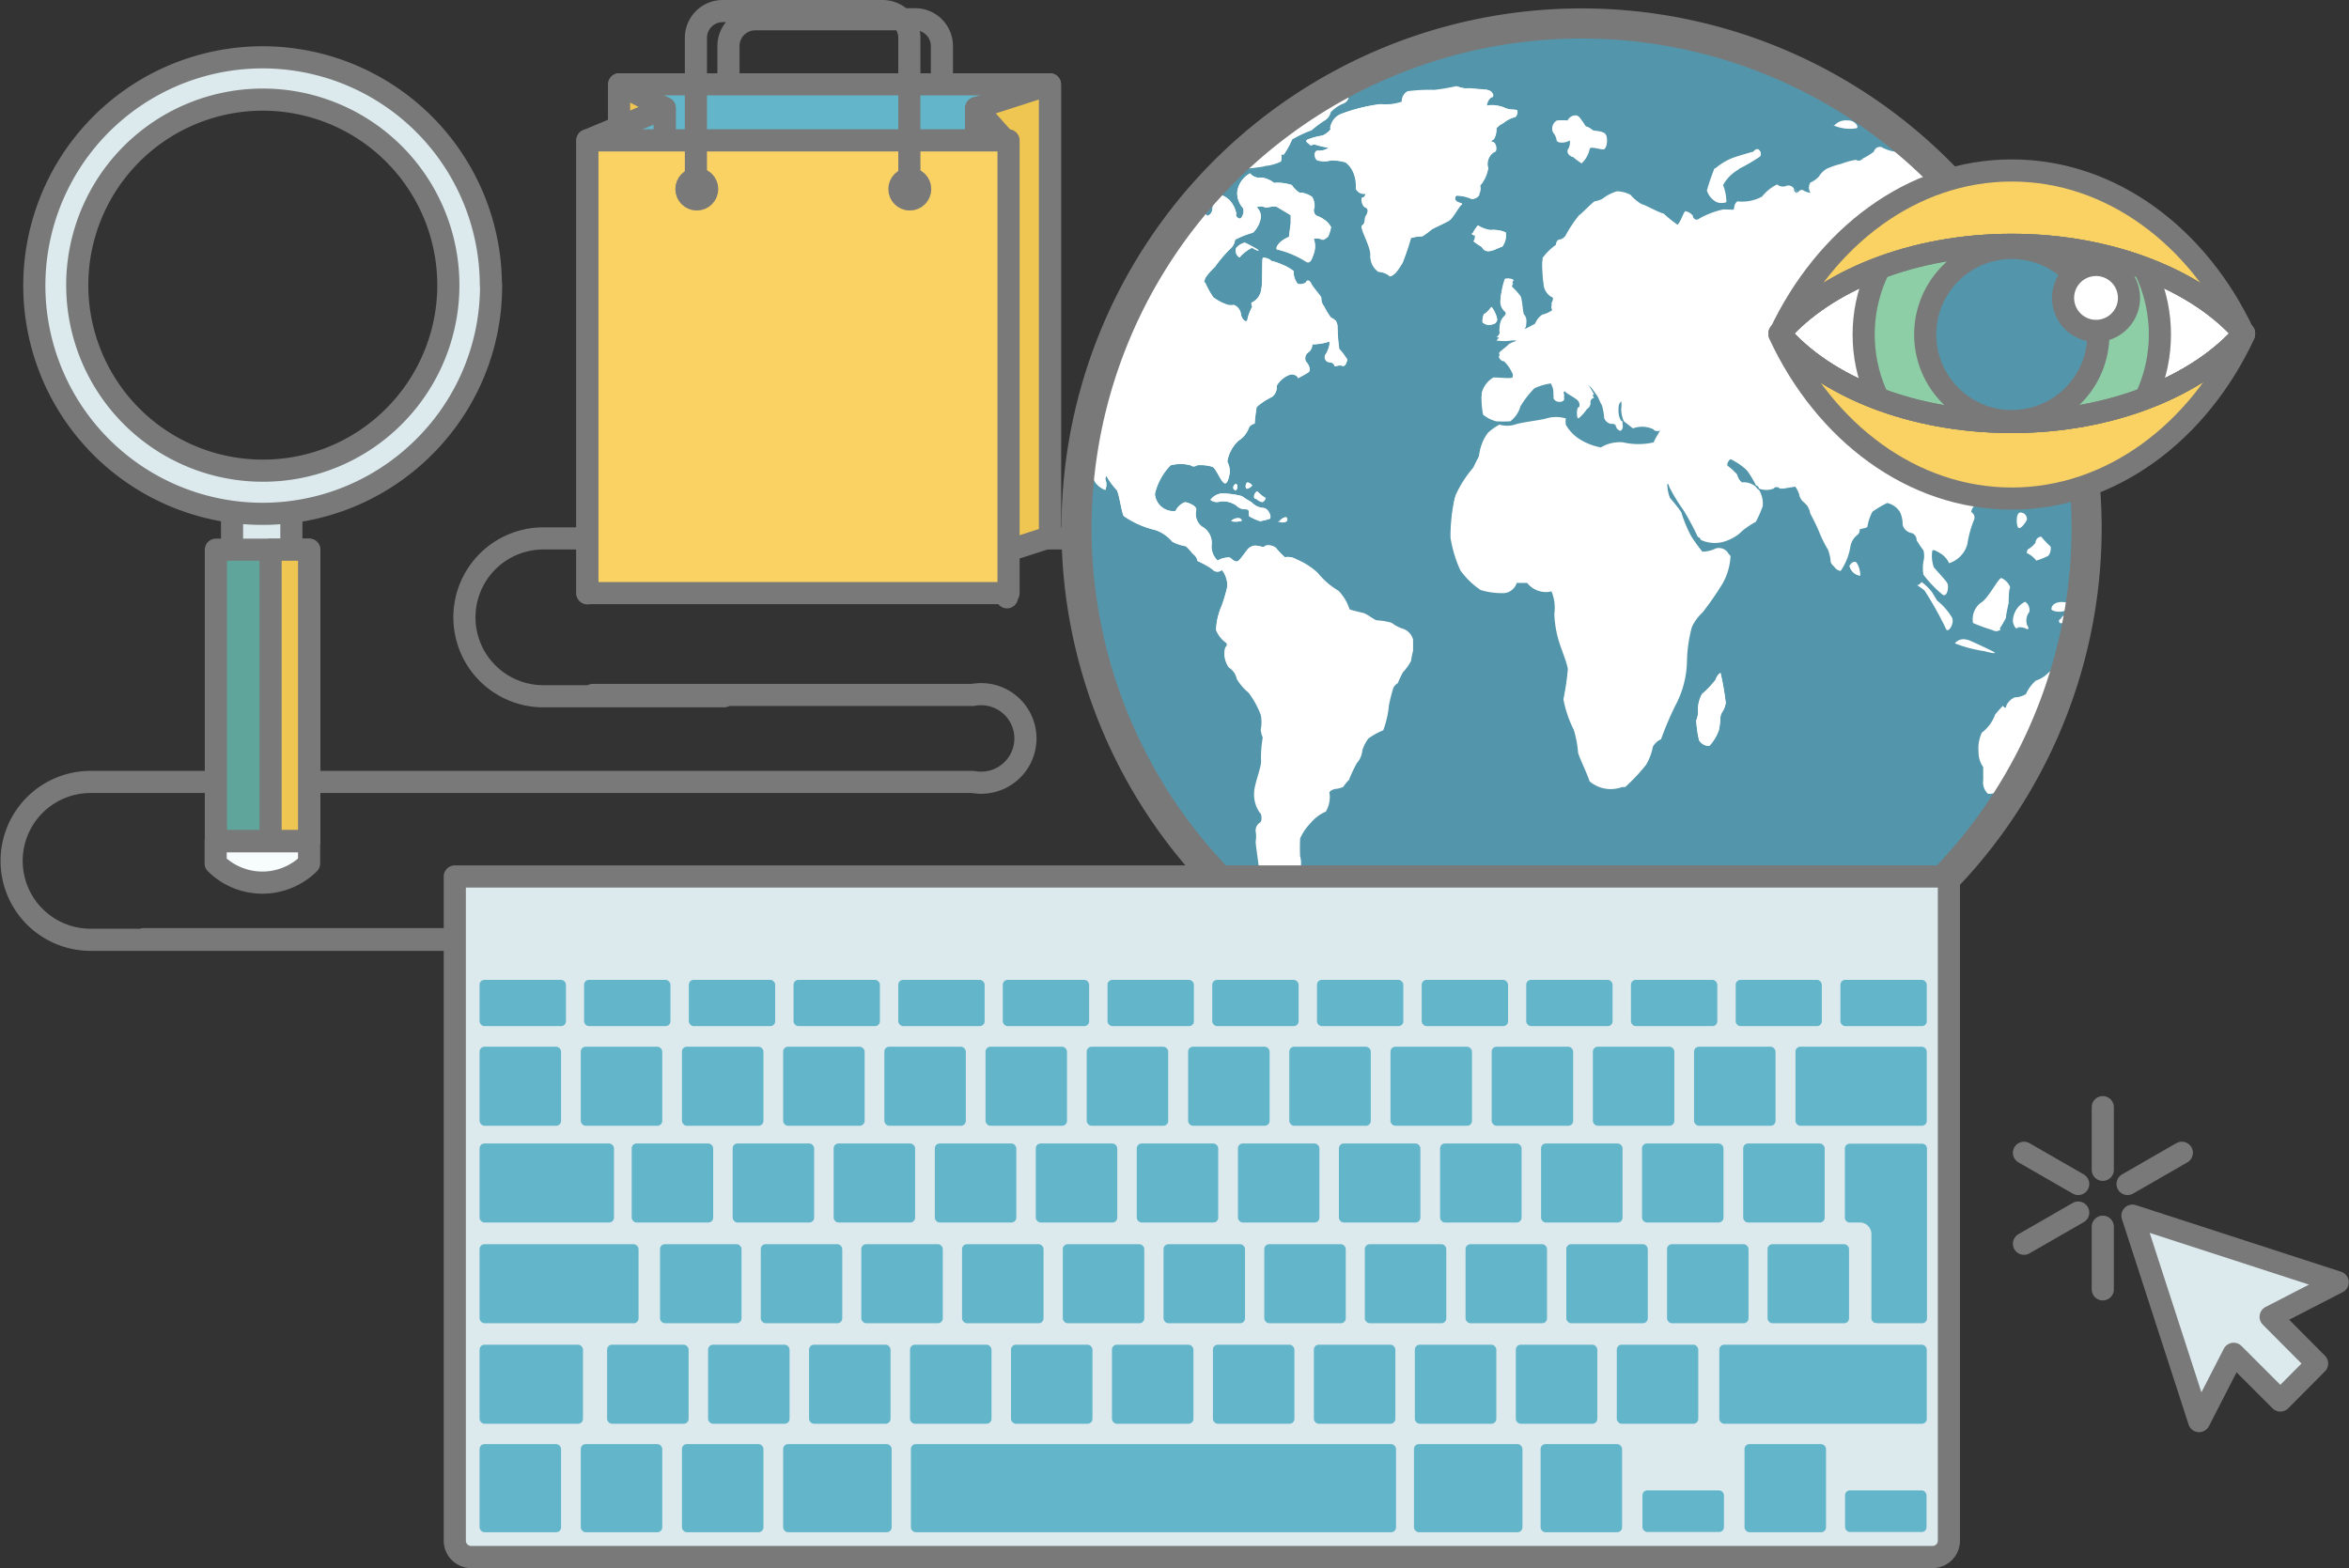 <svg xmlns="http://www.w3.org/2000/svg" xmlns:xlink="http://www.w3.org/1999/xlink" viewBox="0 0 106.09 70.83"><rect x="0" y="0" width="106.09" height="70.83" fill="#333333" stroke="none"/><defs><style>.a,.b,.f,.o{fill:none;}.b,.f,.o{stroke:#797979;}.b,.f{stroke-linecap:round;stroke-linejoin:round;}.c{fill:#5396ab;}.d{clip-path:url(#a);}.e{fill:#fff;}.f{stroke-width:1.36px;}.g{fill:#dceaee;}.h{fill:#5fa59c;}.i{fill:#f0c652;}.j{fill:#f7fcfc;}.k{fill:#63b5c9;}.l{fill:#fad264;}.m{clip-path:url(#b);}.n{fill:#8dcea6;}.o{stroke-miterlimit:10;}</style><clipPath id="a" transform="translate(-244.46 -386.74)"><path class="a" d="M293.06,410.61a22.82,22.82,0,1,0,22.82-22.82,22.84,22.84,0,0,0-22.82,22.82"/></clipPath><clipPath id="b" transform="translate(-244.46 -386.74)"><path class="a" d="M324.83,401.85c2.06,2.41,6,4,10.48,4s8.43-1.63,10.49-4c-2.06-2.41-6-4-10.49-4s-8.42,1.63-10.48,4"/></clipPath></defs><title>strategic-sourcing</title><path class="b" d="M250.82,422.06h37.58a2,2,0,1,0,0-3.93H271.24m5.92,0.06H269a3.56,3.56,0,1,1,0-7.13h25.72m-8.17,11h-38a3.56,3.56,0,1,0,0,7.13h28.65M288.68,436h0a6.84,6.84,0,0,0-6.84-6.84H250.95" transform="translate(-244.46 -386.74)"/><path class="c" d="M315.88,433.42a22.81,22.81,0,1,1,22.82-22.81,22.84,22.84,0,0,1-22.82,22.81" transform="translate(-244.46 -386.74)"/><g class="d"><path class="e" d="M337.65,416.89a0.92,0.92,0,0,0-.69.25,1.32,1.32,0,0,1-.55.34,1.76,1.76,0,0,0-.45.61,1,1,0,0,1-.51.15,0.76,0.76,0,0,0-.38.38c0,0.12-.07.11-0.15,0l-0.16.17-0.19.22a1.75,1.75,0,0,1-.6.82,1.7,1.7,0,0,0-.15.89,1.14,1.14,0,0,0,.21.67l0,0.2,0,0.39a0.7,0.7,0,0,0,.22.62,3.17,3.17,0,0,0,.84-0.15,1.5,1.5,0,0,0,.3-0.12,22.43,22.43,0,0,0,2.32-5.38h-0.12" transform="translate(-244.46 -386.74)"/><path class="e" d="M300.44,417.47a2.29,2.29,0,0,0,.53.62,4.07,4.07,0,0,1,.55,1,1.66,1.66,0,0,1,0,.67,1.16,1.16,0,0,0,.09.35,5.77,5.77,0,0,0-.08,1c0.06,0.27-.31,1.1-0.31,1.51a1.43,1.43,0,0,0,.27.91c0.08,0,.1.37,0,0.42a0.43,0.43,0,0,0-.2.4,1.34,1.34,0,0,1,0,.47c0,0.13.13,1,.15,1.2a6.28,6.28,0,0,0,.39.91c0.06,0.18.13,0.51,0.15,0.56l0.06,0.11a1.88,1.88,0,0,1,.32.15,2,2,0,0,0,.71,0c0.16,0,0-.18-0.06-0.25a3.91,3.91,0,0,0-.22-0.5,0.86,0.86,0,0,1,0-.63c0.07-.11.36-0.28,0.39-0.37a1,1,0,0,0,0-.57,8.19,8.19,0,0,1,0-.82,2.34,2.34,0,0,1,.47-0.69,1.83,1.83,0,0,1,.69-0.52,1.3,1.3,0,0,0,.17-0.81c-0.06-.12.2-0.22,0.32-0.22a1.54,1.54,0,0,0,.29-0.08s0.18-.26.26-0.31a6.09,6.09,0,0,1,.36-0.77,1,1,0,0,0,.25-0.58,1.77,1.77,0,0,1,.27-0.53,3,3,0,0,1,.67-0.37,4.22,4.22,0,0,0,.26-1.14,7.81,7.81,0,0,1,.2-0.78,0.47,0.47,0,0,1,.2-0.21,4.87,4.87,0,0,1,.23-0.49,2.48,2.48,0,0,0,.37-0.52,3.27,3.27,0,0,1,.09-0.45v-0.51a0.7,0.7,0,0,0-.43-0.48,1.69,1.69,0,0,1-.54-0.28,3,3,0,0,0-.66-0.11c-0.1,0-.45-0.29-0.61-0.33s-0.56-.13-0.63-0.17a2.14,2.14,0,0,0-.49-0.83,3.5,3.5,0,0,1-.94-0.81A3.06,3.06,0,0,0,303,412a0.76,0.76,0,0,0-.51-0.09,3.08,3.08,0,0,1-.4-0.42,0.55,0.55,0,0,0-.51-0.09c0,0.09-.26,0-0.32,0a0.4,0.4,0,0,0-.34.06c-0.09,0-.39.5-0.53,0.61s-0.31-.1-0.4-0.15a1,1,0,0,0-.54.14,0.86,0.86,0,0,1-.27-0.75,0.84,0.84,0,0,0-.45-0.79,0.73,0.73,0,0,1-.24-0.76c0-.2-0.4-0.33-0.51-0.34a0.77,0.77,0,0,0-.43.4,0.84,0.84,0,0,1-.93-0.78,2.75,2.75,0,0,1,.71-1.29,1.78,1.78,0,0,1,.9,0,0.23,0.23,0,0,0,.29,0,1.79,1.79,0,0,1,.7.07c0.16,0.06.38,0.67,0.54,0.74s0.22-.39.25-0.5a1.18,1.18,0,0,0-.12-0.48,1.65,1.65,0,0,1,.51-0.94,1.13,1.13,0,0,0,.48-0.61,0.4,0.4,0,0,1,.25-0.16,7.51,7.51,0,0,1,.09-0.75,2.93,2.93,0,0,1,.7-0.46,0.56,0.56,0,0,0,.2-0.5,1.14,1.14,0,0,1,.6-0.5c0.22-.07.41,0.13,0.36,0.16s0.35-.18.48-0.27,0-.38-0.1-0.46a0.33,0.33,0,0,1,.08-0.43,0.41,0.41,0,0,0,.19-0.37,2.71,2.71,0,0,0,.69-0.1c0.19-.15.06,0.35-0.09,0.56a0.23,0.23,0,0,0,.2.35,0.22,0.22,0,0,1,.21.16c0,0.06.22-.06,0.35,0s0.21-.18.22-0.29a3.48,3.48,0,0,0-.36-0.47,8.27,8.27,0,0,1-.08-1.05,0.43,0.43,0,0,0-.29-0.36,2.87,2.87,0,0,1-.31-0.51,0.56,0.56,0,0,1-.13-0.39c0-.07-0.37-0.46-0.46-0.65s-0.22-.14-0.22-0.06a0.45,0.45,0,0,1-.38.08,0.85,0.85,0,0,1-.19-0.58,2.23,2.23,0,0,0-.56-0.31,2.7,2.7,0,0,0-.45-0.15,0.5,0.5,0,0,0-.38-0.14c-0.06,0,0,1.15-.08,1.45a0.75,0.75,0,0,1-.4.56c-0.1,0,0,.22,0,0.2s-0.18.33-.22,0.56-0.27,0-.3-0.22a0.52,0.52,0,0,0-.31-0.42,1,1,0,0,1-.27,0,2.46,2.46,0,0,1-.67-0.34,4.51,4.51,0,0,1-.37-0.67c-0.1,0,0-.11,0-0.19a2.89,2.89,0,0,1,.44-0.51A6.38,6.38,0,0,1,300,398a0.63,0.63,0,0,0,.24-0.43,3.88,3.88,0,0,1,.81-0.32,1.21,1.21,0,0,0,.36-0.7,0.58,0.58,0,0,0-.19-0.45,0.46,0.46,0,0,1,.36,0c0.11,0.05.45-.1,0.58,0l0.6,0.36,0,0.36-0.08.62c-0.52.21-.67,0.59-0.49,0.58a4.3,4.3,0,0,1,1.25.53c0.23,0.17.31-.24,0.37-0.38a1,1,0,0,0,0-.61c-0.06-.08.27-0.05,0.36,0s0.2-.09.27-0.12a1.76,1.76,0,0,0,.14-0.44,1.09,1.09,0,0,0-.16-0.22,1.39,1.39,0,0,0-.5-0.3,0.29,0.29,0,0,1-.09-0.36,0.81,0.81,0,0,0-.1-0.48,1,1,0,0,0-.58-0.2,1.15,1.15,0,0,1-.34-0.34A2,2,0,0,0,302,395a1.17,1.17,0,0,0-.56-0.24,0.54,0.54,0,0,1-.52-0.19,1.11,1.11,0,0,0-.58.84,1,1,0,0,0,.27.74,0.51,0.51,0,0,1-.1.44c-0.08.09-.29-0.1-0.21-0.19a1.3,1.3,0,0,0-.31-0.62,1.22,1.22,0,0,0-.5-0.28l-0.29.33a0.82,0.82,0,0,1,0,.44c-0.07.22-.26,0.26-0.27,0.16a0.23,0.23,0,0,0-.21-0.09,22.43,22.43,0,0,0-5.07,11.78,1.37,1.37,0,0,1,.26.38,1,1,0,0,0,.47.37,0.65,0.65,0,0,0,0-.49c0-.11.08-0.18,0.08-0.1a3,3,0,0,0,.43.58c0.11,0.13.22,1,.32,1.18a4.07,4.07,0,0,0,1.42.63,1.7,1.7,0,0,1,.78.53,1.89,1.89,0,0,0,.58.2c0.09,0,.31.33,0.4,0.39a0.49,0.49,0,0,1,.16.28s0.56,0.26.7,0.41a0.3,0.3,0,0,0,.4,0,1,1,0,0,1,.21.42,0.82,0.82,0,0,1,0,.48,6.91,6.91,0,0,1-.22.72,2.94,2.94,0,0,0-.25,1.09,1.28,1.28,0,0,0,.42.55,0.13,0.13,0,0,1,0,.23,1.06,1.06,0,0,0,.16.91,0.81,0.81,0,0,1,.36.52" transform="translate(-244.46 -386.74)"/><path class="e" d="M303.09,403.75h0" transform="translate(-244.46 -386.74)"/><path class="e" d="M301.56,394.24a2.1,2.1,0,0,0,.75-0.2,0.46,0.46,0,0,0,0-.31h0.13a3.71,3.71,0,0,0,.38-0.69,5.3,5.3,0,0,1,.87-0.41,5.82,5.82,0,0,1,.59-0.44,0.56,0.56,0,0,0,.28-0.38,1.68,1.68,0,0,1,.59-0.4c0.17-.07.26-0.27,0.19-0.28s-1,.49-1.84,1a22.66,22.66,0,0,0-2.77,2.22c0.27,0,.68-0.07.86-0.1" transform="translate(-244.46 -386.74)"/><path class="e" d="M317.86,422.29a8.31,8.31,0,0,0,.94-1,2.49,2.49,0,0,0,.31-0.82,0.8,0.8,0,0,1,.37-0.34,14.69,14.69,0,0,1,.64-1.51,4.43,4.43,0,0,0,.53-2,6.41,6.41,0,0,1,.22-1.55,2,2,0,0,1,.48-0.66,13.93,13.93,0,0,0,.92-1.33,2.89,2.89,0,0,0,.35-1.22,0.5,0.5,0,0,0-.55-0.21,1.48,1.48,0,0,1-.62.15,8.19,8.19,0,0,1-.61-0.84,6.22,6.22,0,0,1-.45-1.09,7.7,7.7,0,0,0-.5-0.62,1.83,1.83,0,0,1-.13-0.62c0-.11.18,0.08,0.22,0.24a8,8,0,0,0,.66,1.08c0.15,0.23.54,1,.64,1.18a1.51,1.51,0,0,0,1.25,0,1.84,1.84,0,0,0,.64-0.43,4,4,0,0,1,.59-0.39,5.44,5.44,0,0,0,.31-0.7,1.18,1.18,0,0,0-.16-0.73,0.79,0.79,0,0,0-.63-0.21,0.85,0.85,0,0,1-.36-0.48c-0.06-.14-0.41-0.32-0.45-0.42a0.33,0.33,0,0,1,.15-0.29,3,3,0,0,1,.87.63,4.84,4.84,0,0,1,.42.7,0.92,0.92,0,0,0,.65,0,0.18,0.18,0,0,1,.28,0l0.16,0,0.55-.09a1.07,1.07,0,0,1,.33.58,0.54,0.54,0,0,0,.26.3,1,1,0,0,1,.21.47,8.74,8.74,0,0,1,.41.85,5.37,5.37,0,0,0,.39.78,1.8,1.8,0,0,1,.12.56,0.4,0.4,0,0,0,.32.27,2.71,2.71,0,0,0,.44-1.09,0.83,0.83,0,0,1,.32-0.54,0.27,0.27,0,0,0,.1-0.23c0-.06.32-0.06,0.35-0.14a2.14,2.14,0,0,1,.23-0.68,5.1,5.1,0,0,1,.66-0.39,0.9,0.9,0,0,1,.58.41,1.25,1.25,0,0,1,.12.57,0.5,0.5,0,0,0,.38.37,0.32,0.32,0,0,1,.25.33,5.35,5.35,0,0,0,.31.46,1,1,0,0,1,0,.5,1.77,1.77,0,0,0,0,.6,5.55,5.55,0,0,0,.85.89c0.22,0.18.33-.37,0.21-0.54s-0.5-.57-0.59-0.69a1.47,1.47,0,0,1-.07-0.73c0-.13.34,0.08,0.46,0.17a1,1,0,0,1,.3.38,1.25,1.25,0,0,0,.82-0.85,5.05,5.05,0,0,1,.32-1.15,0.29,0.29,0,0,0-.14-0.31,0.39,0.39,0,0,1,.34-0.36,2.08,2.08,0,0,0,.88-0.82,1.83,1.83,0,0,1,.41-0.46,4.22,4.22,0,0,0,.24-0.82,2.36,2.36,0,0,0-.15-0.71,2.45,2.45,0,0,0-.26-0.48,1,1,0,0,1-.06-0.47c0-.06.23-0.12,0.25-0.18a1.21,1.21,0,0,0,.23-0.41c0-.11.14,0.14,0.25,0.23a5.85,5.85,0,0,0,.35.73,1.2,1.2,0,0,0,.59-1,1.36,1.36,0,0,1,.28-1,2.77,2.77,0,0,0,.51-0.64,22.53,22.53,0,0,0-5.55-8.75h-0.08l-0.19,0a0.55,0.55,0,0,1-.45-0.5,0.25,0.25,0,0,0,0-.15l-0.55-.48h-0.41a1.75,1.75,0,0,1-.69-0.22,0.29,0.29,0,0,0-.34.21,2.6,2.6,0,0,1-.5.31,0.23,0.23,0,0,1-.31.06,3.25,3.25,0,0,0-.66.18,3.44,3.44,0,0,0-.67.23,1.06,1.06,0,0,0-.34.34,1,1,0,0,1-.38.27,0.42,0.42,0,0,0,0,.47,0.8,0.8,0,0,1-.34-0.12c-0.14-.07-0.29.16-0.33,0.24s-0.17,0-.16-0.16a0.29,0.29,0,0,0-.38-0.11,0.41,0.41,0,0,1-.38-0.08,2,2,0,0,0-.68.55,1.87,1.87,0,0,1-1,.22c-0.14-.06-0.28.33-0.16,0.36s-0.3,0-.54,0a3.79,3.79,0,0,0-1.07.41,0.17,0.17,0,0,1-.29-0.12,0.55,0.55,0,0,0-.34-0.21c-0.07,0-.22.51-0.36,0.61a6.37,6.37,0,0,1-.62-0.5c-0.32-.09-0.81-0.39-1-0.43a2,2,0,0,1-.5-0.42,1.39,1.39,0,0,0-.61-0.16,2,2,0,0,0-.66.34,1.15,1.15,0,0,1-.34.11c-0.06,0-.53.5-0.71,0.64a6,6,0,0,0-.61.92,0.43,0.43,0,0,1-.32.18,0.29,0.29,0,0,0-.11.23,2.59,2.59,0,0,0-.6.59,5.7,5.7,0,0,0,.05,1,0.75,0.75,0,0,0,.35.61c0.15,0,.07.34,0,0.43a0.75,0.75,0,0,0,.09.28,1.29,1.29,0,0,1-.5.24,0.87,0.87,0,0,0-.33.41,5,5,0,0,1-.51.26c0-.08.07-0.2,0.1-0.26a0.43,0.43,0,0,0-.08-0.41c-0.06,0-.08-0.7-0.18-0.84a3.16,3.16,0,0,0-.38-0.42,0.39,0.39,0,0,1,.07-0.29,0.38,0.38,0,0,0-.4-0.06,3.31,3.31,0,0,0-.18.88,0.58,0.58,0,0,0,.22.46,0.28,0.28,0,0,1-.08.35,0.66,0.66,0,0,0-.17.58,0.39,0.39,0,0,1-.15.36,2.39,2.39,0,0,0,.7,0,0.5,0.5,0,0,1,.4.12,1.79,1.79,0,0,0-.54.19c-0.08.1-.37,0.3-0.43,0.38s0.1,0.26.22,0.25a1.8,1.8,0,0,1,.36.51,0.37,0.37,0,0,1,0,.37c0,0.06-.63,0-0.85,0a1.13,1.13,0,0,0-.53.7,4.39,4.39,0,0,0,.07.83,1.56,1.56,0,0,0,.59.3,5.21,5.21,0,0,0,.64,0,1.27,1.27,0,0,0,.46-0.68,4.37,4.37,0,0,1,.63-0.81,2.61,2.61,0,0,1,.74-0.22,1,1,0,0,1,.12.65c0.06,0.26.55,0.23,0.48,0s0-.35.07-0.26,0.49,0.28.58,0.42,0.06,0.42,0,.42-0.11.32,0,.35a2,2,0,0,0,.38-0.42,0.32,0.32,0,0,0,.16-0.32c-0.05,0,.1-0.24.17-0.17a2.71,2.71,0,0,0-.45-0.68c-0.2-.2-0.06-0.11.32,0.2l0.26,0.36c0.05,0.06.12,0.26,0.16,0.33l0.06,0.11a2.51,2.51,0,0,1,.1.57,0.41,0.41,0,0,0,.33.27,0.2,0.2,0,0,1,.19.06,0.31,0.31,0,0,0,.2.25c0.12,0,.18-0.31.05-0.32a1.08,1.08,0,0,1-.12-0.66,0.4,0.4,0,0,1,.13-0.36,2,2,0,0,1,0,.5,1.34,1.34,0,0,0,.11.41l0.13,0.1,0.28,0.22a1.18,1.18,0,0,1,.94.05c0,0.08.3,0.11,0.32,0s0,0,0,.1-0.27.46-.31,0.62a3.06,3.06,0,0,1-1.39,0,1.67,1.67,0,0,0-1.05.23,2.71,2.71,0,0,1-1-.4,1.89,1.89,0,0,1-.58-0.62,0.91,0.91,0,0,1,0-.29,1.56,1.56,0,0,0-.88,0c-0.19.07-1.18,0.18-1.42,0.28a1.25,1.25,0,0,1-.7,0,2.64,2.64,0,0,0-.51.36,1.8,1.8,0,0,0-.38,1l-0.18.35-0.11.23a5.14,5.14,0,0,0-.8,1.25,8,8,0,0,0-.19,1.77,5.65,5.65,0,0,0,.45,1.49,3.64,3.64,0,0,0,.91.88,3.29,3.29,0,0,0,1.08.14,0.66,0.66,0,0,0,.55-0.46l0.32,0,0.15,0a1.09,1.09,0,0,0,.59.38,1,1,0,0,0,.51,0,1.9,1.9,0,0,1,.13,1,4.72,4.72,0,0,0,.23,1.33c0.07,0.25.36,0.94,0.38,1.19a11.38,11.38,0,0,1-.2,1.36,5.25,5.25,0,0,0,.47,1.38,4.79,4.79,0,0,1,.19,1c0,0.14.43,1,.52,1.32a1.47,1.47,0,0,0,1.47.26" transform="translate(-244.46 -386.74)"/><path class="e" d="M336.43,412.06a2.41,2.41,0,0,0,.46-0.18c0.16,0,.26-0.46.14-0.49a4.09,4.09,0,0,1-.38-0.41,0.28,0.28,0,0,0-.26.28,1.21,1.21,0,0,1-.35.3c-0.05.11-.05,0.19,0,0.18a1.12,1.12,0,0,1,.39.33" transform="translate(-244.46 -386.74)"/><path class="e" d="M336.1,414.42a0.44,0.44,0,0,0-.18-0.5,1,1,0,0,0-.55.91c0.09,0.34.19,0.32,0.23,0.25a0.63,0.63,0,0,1,.41.08c0.08,0,.08-0.06,0-0.19a0.64,0.64,0,0,1,.08-0.56" transform="translate(-244.46 -386.74)"/><path class="e" d="M335.18,414c0-.15,0-0.64.07-0.73a0.75,0.75,0,0,0-.4-0.42c-0.14,0-.6.94-0.92,1.11a0.93,0.93,0,0,0-.36.92,7.57,7.57,0,0,0,.88.32,0.3,0.3,0,0,0,.33,0c0.07,0,0-.06,0-0.08a4.5,4.5,0,0,0,.28-0.48c0-.17.08-0.45,0.1-0.6" transform="translate(-244.46 -386.74)"/><path class="e" d="M333.33,415.65a0.5,0.5,0,0,0-.58.15,5.92,5.92,0,0,0,1.32.35c0.34,0.09.54,0.12,0.47,0.06s-0.95-.47-1.2-0.57" transform="translate(-244.46 -386.74)"/><path class="e" d="M335.37,409.09c0.08-.11-0.11-0.64-0.21-0.52a0.77,0.77,0,0,0,0,.53c0,0.11.13,0.1,0.21,0" transform="translate(-244.46 -386.74)"/><path class="e" d="M336,410.22a0.29,0.29,0,0,0-.29-0.33c-0.22,0-.19.61-0.09,0.69s0.32-.23.38-0.36" transform="translate(-244.46 -386.74)"/><path class="e" d="M337.11,414.28c0.26,0.18.84,0.1,0.86-.25-0.26-.17-0.88-0.14-0.86.25" transform="translate(-244.46 -386.74)"/><path class="e" d="M337,406.24a0.36,0.36,0,0,0-.13.35h0a0.34,0.34,0,0,0,0,.4,1.11,1.11,0,0,0,.43-0.35,0.66,0.66,0,0,1,.38-0.1,1,1,0,0,0,.45-0.13,0.4,0.4,0,0,0,.12-0.15c0-.25-0.11-0.5-0.17-0.75l-0.29.22c-0.11.1-.6,0.42-0.74,0.52" transform="translate(-244.46 -386.74)"/><path class="e" d="M331,413.16h0" transform="translate(-244.46 -386.74)"/><path class="e" d="M332.64,414.67a2.82,2.82,0,0,0-.69-0.8l-0.11-.18-0.12-.2a2.42,2.42,0,0,0-.46-0.45c0-.06-0.13.19-0.24,0.11l0.35,0.25a15.48,15.48,0,0,1,1,1.79c0.13,0.1.35-.31,0.26-0.52" transform="translate(-244.46 -386.74)"/><path class="e" d="M328,412.3a0.57,0.57,0,0,0,.47.44,1,1,0,0,0-.16-0.58c-0.09-.09-0.23,0-0.31.14" transform="translate(-244.46 -386.74)"/><path class="e" d="M321.18,420.14a0.51,0.51,0,0,0,.48.29,2,2,0,0,0,.43-0.71,3.43,3.43,0,0,0,.07-0.56,0.51,0.51,0,0,1,.09-0.27,1,1,0,0,0,.15-0.4,12.21,12.21,0,0,0-.22-1.29c0-.16-0.19.08-0.24,0.25a4.67,4.67,0,0,1-.61.64,1.42,1.42,0,0,0-.18.7,1.06,1.06,0,0,1-.08.49,4.87,4.87,0,0,0,.12.86" transform="translate(-244.46 -386.74)"/><path class="e" d="M304.56,426.55h0.31c0.05-.33-0.33-0.28-0.31,0" transform="translate(-244.46 -386.74)"/><path class="e" d="M312.82,391.68a1.06,1.06,0,0,1-.53-0.12,1.35,1.35,0,0,0-.71-0.05c-0.14.06,0-.35,0.16-0.4s0-.33-0.18-0.33-0.75-.08-0.87-0.05a1.54,1.54,0,0,1-.46-0.1,8.87,8.87,0,0,1-1,.17,7.48,7.48,0,0,0-1.2.06,0.51,0.51,0,0,0-.26.47,2.18,2.18,0,0,1-.95.11,7.64,7.64,0,0,0-1.8.45,0.79,0.79,0,0,0-.47.64c0.11,0-.18.27-0.36,0.33a3,3,0,0,0-.69.19c-0.1.09,0.11,0.17,0.14,0.23s0.16-.06.27,0a5.22,5.22,0,0,0,.57.13,0.77,0.77,0,0,1-.5.13c-0.19,0-.15.38,0,0.44a1.1,1.1,0,0,0,.6,0,2.25,2.25,0,0,1,.67.09,1.16,1.16,0,0,1,.4.61,1.58,1.58,0,0,1,.06.58,0.41,0.41,0,0,0,.41.23c0.06-.07,0,0.17-0.1.16s-0.05.4,0.13,0.46,0.06,0.31,0,.39,0,0.32-.15.41,0.37,0.91.37,1.33a0.86,0.86,0,0,0,.36.77,0.88,0.88,0,0,1,.49.18c0,0.09.22-.06,0.28-0.13a3.39,3.39,0,0,0,.31-0.45,11.21,11.21,0,0,0,.38-1.12,1.76,1.76,0,0,1,.52-0.08,4.14,4.14,0,0,0,.42-0.31c0.08-.06.64-0.3,0.8-0.41s0.41-.59.53-0.69-0.06-.07-0.21-0.17a0.16,0.16,0,0,1,0-.26,1.75,1.75,0,0,1,.66.14c0.16,0.06.46-.16,0.34-0.24s-0.06-.08,0,0,0.11-.28.06-0.34a1.63,1.63,0,0,0,.37-0.8,0.63,0.63,0,0,1,.28-0.73c0.14,0,.1-0.41-0.07-0.45s0-.07.05-0.13a0.88,0.88,0,0,0,.11-0.49,1,1,0,0,1,.31-0.23,1.36,1.36,0,0,1,.51-0.27c0.12,0,.19-0.35.06-0.33" transform="translate(-244.46 -386.74)"/><path class="e" d="M315.76,392a0.4,0.4,0,0,0-.44.22,3.44,3.44,0,0,0-.48,0,0.42,0.42,0,0,0-.18.54,0.72,0.72,0,0,1,.17.4,0.71,0.71,0,0,0,.52-0.07c0.11-.09.09,0.3,0,0.41s0,0.32.15,0.33a4.39,4.39,0,0,0,.39.29,1.2,1.2,0,0,0,.36-0.63c0-.17.44,0,0.62,0s0.25-.63.05-0.73-0.44-.05-0.52-0.13a0.67,0.67,0,0,0-.31-0.16,3,3,0,0,0-.33-0.47" transform="translate(-244.46 -386.74)"/><path class="e" d="M311.53,400.9c-0.08,0-.13.28-0.11,0.4a0.43,0.43,0,0,0,.44.09,0.24,0.24,0,0,0,.22-0.22,1.27,1.27,0,0,0-.26-0.57,1.83,1.83,0,0,1-.29.31" transform="translate(-244.46 -386.74)"/><path class="e" d="M312.47,397.24a1.4,1.4,0,0,0-.69-0.11,1.4,1.4,0,0,1-.57-0.21,1.86,1.86,0,0,0-.24.36c-0.11,0,.06.12,0.1,0.08a0.35,0.35,0,0,1-.06.28,3.65,3.65,0,0,0,.38.26,0.31,0.31,0,0,0,.35.18c0.15,0,.45-0.18.56-0.19a0.82,0.82,0,0,0,.16-0.66" transform="translate(-244.46 -386.74)"/><path class="e" d="M322.95,394.39a8.18,8.18,0,0,0,1-.58,0.22,0.22,0,0,0-.12-0.32,0.28,0.28,0,0,0-.18.12s-0.83.22-1.07,0.34a2.81,2.81,0,0,0-.64.41,9.44,9.44,0,0,0-.33,1,0.9,0.9,0,0,0,.42.51,0.54,0.54,0,0,0,.4,0,2.09,2.09,0,0,0-.15-0.77,1.83,1.83,0,0,1,.73-0.72" transform="translate(-244.46 -386.74)"/><path class="e" d="M327.26,392.4a1.85,1.85,0,0,0,1,.14c0.22,0,0-.38-0.36-0.36a0.71,0.71,0,0,0-.59.22" transform="translate(-244.46 -386.74)"/><path class="e" d="M300.3,397.92a0.36,0.36,0,0,0,.14.45,1.78,1.78,0,0,1,.57-0.44c0.18,0.12.31,0.16,0.28,0.1a5.28,5.28,0,0,0-.61-0.33,0.73,0.73,0,0,0-.37.22" transform="translate(-244.46 -386.74)"/><path class="e" d="M302.2,410.28a0.34,0.34,0,0,0,.38,0c0.05-.1,0-0.18-0.06-0.18a0.51,0.51,0,0,0-.31.23" transform="translate(-244.46 -386.74)"/><path class="e" d="M300.76,409.75c0.16,0,.08.22,0.12,0.31a2.27,2.27,0,0,0,.49.22,2.46,2.46,0,0,0,.41-0.1c0.15,0,0-.51-0.3-0.5a0.82,0.82,0,0,1-.5-0.26,3.9,3.9,0,0,1-.43-0.27,3.57,3.57,0,0,0-.93-0.12,0.71,0.71,0,0,0-.49.29,0.48,0.48,0,0,0,.45.07,1.06,1.06,0,0,1,.71.18,0.57,0.57,0,0,0,.48.17" transform="translate(-244.46 -386.74)"/><path class="e" d="M300.07,410.28a0.89,0.89,0,0,0,.41,0c0.08,0,.08-0.05,0-0.12a0.42,0.42,0,0,0-.4.1" transform="translate(-244.46 -386.74)"/><path class="e" d="M300.31,408.59c-0.08,0-.15.1-0.15,0.17a0.11,0.11,0,0,0,.11.12c0.06,0,.14-0.25,0-0.28" transform="translate(-244.46 -386.74)"/><path class="e" d="M301,408.65a0.32,0.32,0,0,0-.21-0.12,0.24,0.24,0,0,0-.06.24c0,0.13.3-.06,0.28-0.12" transform="translate(-244.46 -386.74)"/><path class="e" d="M301.49,409.41c0.13-.06.15-0.22,0.07-0.21a2.05,2.05,0,0,1-.31-0.26c-0.08,0-.15.14-0.15,0.22a0.1,0.1,0,0,0,.11.12,0.48,0.48,0,0,0,.29.14" transform="translate(-244.46 -386.74)"/><path class="e" d="M338.1,414.56a0.67,0.67,0,0,1-.44,0c0-.07-0.11.13-0.18,0.17s0,0.21.08,0.15a1.52,1.52,0,0,1,.64.3c0.05-.25.1-0.5,0.14-0.76l-0.23.14" transform="translate(-244.46 -386.74)"/><path class="e" d="M302.3,393.78s-0.12,0-.07.09,0.11,0,.07-0.09" transform="translate(-244.46 -386.74)"/><path class="e" d="M302.29,393.78s-0.1.06-.06,0.09h0s0.09-.05.06-0.09h0" transform="translate(-244.46 -386.74)"/><path class="e" d="M304.8,401.22s-0.12,0-.08.09,0.12,0,.08-0.09" transform="translate(-244.46 -386.74)"/><path class="e" d="M304.79,401.22s-0.1.06-.07,0.09h0s0.1-.05.06-0.09h0" transform="translate(-244.46 -386.74)"/><path class="e" d="M307.73,417.15a2.47,2.47,0,0,0,.37-0.52,3.39,3.39,0,0,1,.09-0.45v-0.52a0.7,0.7,0,0,0-.43-0.48,1.69,1.69,0,0,1-.54-0.28,3,3,0,0,0-.66-0.11c-0.1,0-.45-0.28-0.61-0.33s-0.56-.13-0.63-0.17a2.14,2.14,0,0,0-.49-0.83,3.52,3.52,0,0,1-.94-0.81A3,3,0,0,0,303,412a0.75,0.75,0,0,0-.51-0.09,3.12,3.12,0,0,1-.4-0.42,0.55,0.55,0,0,0-.51-0.09c0,0.09-.26,0-0.32,0a0.4,0.4,0,0,0-.33.06c-0.09,0-.39.5-0.53,0.61s-0.31-.1-0.4-0.15a1,1,0,0,0-.54.14,0.86,0.86,0,0,1-.27-0.75,0.84,0.84,0,0,0-.45-0.79,0.73,0.73,0,0,1-.25-0.75c0-.2-0.4-0.33-0.51-0.34a0.77,0.77,0,0,0-.43.4,0.84,0.84,0,0,1-.93-0.78,2.75,2.75,0,0,1,.71-1.29,1.77,1.77,0,0,1,.9,0,0.23,0.23,0,0,0,.29,0,1.8,1.8,0,0,1,.7.07c0.15,0.06.38,0.67,0.54,0.74s0.22-.39.25-0.5a1.2,1.2,0,0,0-.12-0.48,1.65,1.65,0,0,1,.5-0.94,1.14,1.14,0,0,0,.48-0.61,0.4,0.4,0,0,1,.25-0.16,7.49,7.49,0,0,1,.09-0.75,2.91,2.91,0,0,1,.7-0.46,0.56,0.56,0,0,0,.21-0.5,1.14,1.14,0,0,1,.59-0.5c0.22-.07.41,0.13,0.36,0.16s0.35-.18.48-0.27,0-.38-0.1-0.46a0.33,0.33,0,0,1,.08-0.43,0.42,0.42,0,0,0,.19-0.37,2.76,2.76,0,0,0,.69-0.1c0.19-.15.06,0.35-0.09,0.56a0.23,0.23,0,0,0,.2.35,0.22,0.22,0,0,1,.21.16c0,0.05.22-.06,0.35,0s0.21-.18.22-0.29a3.42,3.42,0,0,0-.36-0.47,8.09,8.09,0,0,1-.08-1.05,0.43,0.43,0,0,0-.29-0.37,2.75,2.75,0,0,1-.31-0.5,0.57,0.57,0,0,1-.13-0.39c0-.07-0.37-0.46-0.46-0.65s-0.22-.14-0.22-0.06a0.45,0.45,0,0,1-.38.08,0.85,0.85,0,0,1-.19-0.58,2.18,2.18,0,0,0-.56-0.31,2.72,2.72,0,0,0-.44-0.15,0.51,0.51,0,0,0-.38-0.14c-0.06,0,0,1.15-.08,1.45a0.75,0.75,0,0,1-.4.56c-0.09,0,0,.22,0,0.2s-0.18.33-.21,0.56-0.27,0-.3-0.22a0.52,0.52,0,0,0-.31-0.42,1,1,0,0,1-.27,0,2.45,2.45,0,0,1-.67-0.35,4.62,4.62,0,0,1-.37-0.67c-0.1,0,0-.11,0-0.19a2.84,2.84,0,0,1,.44-0.51A6.43,6.43,0,0,1,300,398a0.64,0.64,0,0,0,.24-0.43,3.88,3.88,0,0,1,.81-0.32,1.21,1.21,0,0,0,.35-0.7,0.58,0.58,0,0,0-.19-0.45,0.46,0.46,0,0,1,.36,0c0.11,0.05.45-.1,0.58,0l0.6,0.36,0,0.36-0.08.62c-0.52.21-.67,0.59-0.49,0.58a4.31,4.31,0,0,1,1.25.53c0.23,0.17.31-.24,0.37-0.38a1,1,0,0,0,0-.61c-0.06-.08.27-0.05,0.36,0s0.2-.09.27-0.12a1.74,1.74,0,0,0,.14-0.44,1.21,1.21,0,0,0-.16-0.22,1.39,1.39,0,0,0-.5-0.3,0.29,0.29,0,0,1-.09-0.36,0.8,0.8,0,0,0-.1-0.48,1,1,0,0,0-.58-0.2,1.14,1.14,0,0,1-.34-0.34A2,2,0,0,0,302,395a1.16,1.16,0,0,0-.56-0.24,0.54,0.54,0,0,1-.52-0.19,1.11,1.11,0,0,0-.58.84,1,1,0,0,0,.27.74,0.51,0.51,0,0,1-.1.44c-0.08.09-.29-0.1-0.21-0.19a1.29,1.29,0,0,0-.31-0.62,1.2,1.2,0,0,0-.5-0.28l-0.29.33a0.83,0.83,0,0,1,0,.44c-0.07.22-.26,0.26-0.27,0.16a0.23,0.23,0,0,0-.21-0.09,22.45,22.45,0,0,0-5.07,11.78,1.36,1.36,0,0,1,.26.38,1,1,0,0,0,.47.37,0.65,0.65,0,0,0,0-.49c0-.11.08-0.17,0.08-0.09a3,3,0,0,0,.43.58c0.11,0.13.22,1,.32,1.18a4.09,4.09,0,0,0,1.41.63,1.7,1.7,0,0,1,.78.53,1.91,1.91,0,0,0,.58.2c0.09,0,.31.33,0.4,0.39a0.48,0.48,0,0,1,.16.28s0.56,0.26.7,0.41a0.3,0.3,0,0,0,.4,0,1,1,0,0,1,.21.42,0.82,0.82,0,0,1,0,.48,6.63,6.63,0,0,1-.22.72,3,3,0,0,0-.25,1.09,1.29,1.29,0,0,0,.42.55,0.13,0.13,0,0,1,0,.23,1.06,1.06,0,0,0,.16.91,0.81,0.81,0,0,1,.36.52,2.29,2.29,0,0,0,.53.62,4,4,0,0,1,.55,1,1.69,1.69,0,0,1,0,.67,1.14,1.14,0,0,0,.09.35,5.76,5.76,0,0,0-.08,1c0.06,0.27-.31,1.1-0.31,1.51a1.44,1.44,0,0,0,.27.91c0.07,0,.1.37,0,0.42a0.43,0.43,0,0,0-.2.4,1.35,1.35,0,0,1,0,.47c0,0.13.13,1,.15,1.2a6.22,6.22,0,0,0,.4.91c0.06,0.18.13,0.51,0.15,0.56l0.06,0.11a1.84,1.84,0,0,1,.32.15,2,2,0,0,0,.71,0c0.16,0,0-.18-0.06-0.25a3.79,3.79,0,0,0-.22-0.5,0.87,0.87,0,0,1,0-.63c0.07-.11.36-0.28,0.39-0.37a1,1,0,0,0,0-.57,7.91,7.91,0,0,1,0-.83,2.34,2.34,0,0,1,.47-0.69,1.83,1.83,0,0,1,.69-0.52,1.29,1.29,0,0,0,.17-0.81c-0.06-.12.2-0.22,0.32-0.22a1.5,1.5,0,0,0,.29-0.08s0.18-.26.26-0.31a6,6,0,0,1,.36-0.77,1,1,0,0,0,.25-0.58,1.78,1.78,0,0,1,.27-0.53,3.06,3.06,0,0,1,.67-0.37,4.13,4.13,0,0,0,.26-1.14,7.65,7.65,0,0,1,.2-0.78,0.46,0.46,0,0,1,.2-0.21,4.92,4.92,0,0,1,.23-0.49" transform="translate(-244.46 -386.74)"/><path class="e" d="M302.79,393a5.46,5.46,0,0,1,.87-0.41,5.86,5.86,0,0,1,.59-0.44,0.57,0.57,0,0,0,.28-0.38,1.67,1.67,0,0,1,.59-0.4c0.17-.07.26-0.27,0.19-0.28s-1,.49-1.84,1a22.75,22.75,0,0,0-2.77,2.22c0.27,0,.68-0.07.86-0.1a2.09,2.09,0,0,0,.75-0.2,0.46,0.46,0,0,0,0-.31h0.13a3.77,3.77,0,0,0,.38-0.69" transform="translate(-244.46 -386.74)"/><path class="e" d="M325.64,395.42l0,0c0,0.08-.17,0-0.16-0.16a0.29,0.29,0,0,0-.38-0.11,0.41,0.41,0,0,1-.38-0.08,2,2,0,0,0-.68.55,1.88,1.88,0,0,1-1.05.22c-0.14-.06-0.28.33-0.16,0.36s-0.3,0-.54,0a3.8,3.8,0,0,0-1.08.41,0.17,0.17,0,0,1-.29-0.12,0.55,0.55,0,0,0-.34-0.21c-0.07,0-.22.51-0.36,0.61a6.37,6.37,0,0,1-.62-0.5c-0.32-.09-0.81-0.39-1-0.43a2,2,0,0,1-.5-0.42,1.41,1.41,0,0,0-.61-0.16,2,2,0,0,0-.66.34,1.14,1.14,0,0,1-.34.11c-0.06,0-.53.5-0.72,0.64a6,6,0,0,0-.61.92,0.43,0.43,0,0,1-.32.18,0.3,0.3,0,0,0-.11.23,2.59,2.59,0,0,0-.6.59,5.69,5.69,0,0,0,.05,1,0.75,0.75,0,0,0,.35.61c0.15,0,.07.34,0,0.43a0.74,0.74,0,0,0,.09.28,1.29,1.29,0,0,1-.5.24,0.87,0.87,0,0,0-.33.41,5.11,5.11,0,0,1-.51.26c0-.08.07-0.2,0.1-0.26a0.44,0.44,0,0,0-.08-0.41c-0.06,0-.08-0.7-0.17-0.84a3.09,3.09,0,0,0-.38-0.42,0.39,0.39,0,0,1,.07-0.29c0-.07-0.31-0.12-0.4-0.06a3.3,3.3,0,0,0-.18.88,0.57,0.57,0,0,0,.22.46,0.28,0.28,0,0,1-.08.35,0.65,0.65,0,0,0-.17.58,0.39,0.39,0,0,1-.16.36,2.45,2.45,0,0,0,.7,0,0.5,0.5,0,0,1,.4.12,1.81,1.81,0,0,0-.54.19c-0.08.1-.37,0.3-0.43,0.38s0.1,0.26.22,0.25a1.78,1.78,0,0,1,.36.51,0.37,0.37,0,0,1,0,.37c0,0.06-.63,0-0.85,0a1.13,1.13,0,0,0-.53.7,4.39,4.39,0,0,0,.07.83,1.55,1.55,0,0,0,.59.3,5.31,5.31,0,0,0,.64,0,1.28,1.28,0,0,0,.45-0.68,4.51,4.51,0,0,1,.63-0.81,2.64,2.64,0,0,1,.74-0.22,1,1,0,0,1,.12.65c0.06,0.26.55,0.23,0.48,0s0-.35.07-0.26,0.49,0.28.58,0.42,0.06,0.42,0,.42-0.11.32,0,.35a2,2,0,0,0,.38-0.42,0.31,0.31,0,0,0,.16-0.32c-0.05,0,.1-0.24.17-0.17a2.75,2.75,0,0,0-.45-0.68c-0.2-.2-0.06-0.11.32,0.2l0.26,0.36c0.05,0.06.12,0.26,0.16,0.34l0.06,0.11a2.57,2.57,0,0,1,.1.57,0.41,0.41,0,0,0,.32.27,0.2,0.2,0,0,1,.19.06,0.3,0.3,0,0,0,.2.25c0.12,0,.18-0.31.05-0.32a1.08,1.08,0,0,1-.12-0.66,0.4,0.4,0,0,1,.13-0.36,2,2,0,0,1,0,.5,1.35,1.35,0,0,0,.11.41l0.13,0.1,0.28,0.22a1.19,1.19,0,0,1,.94.05c0,0.08.3,0.1,0.32,0s0,0,0,.1-0.27.46-.31,0.62a3.07,3.07,0,0,1-1.39,0,1.66,1.66,0,0,0-1,.23,2.73,2.73,0,0,1-1-.4,1.9,1.9,0,0,1-.58-0.62,0.9,0.9,0,0,1,0-.29,1.56,1.56,0,0,0-.88,0c-0.19.07-1.18,0.18-1.42,0.28a1.26,1.26,0,0,1-.7,0,2.59,2.59,0,0,0-.51.36,1.79,1.79,0,0,0-.38,1l-0.18.35-0.11.23a5.12,5.12,0,0,0-.8,1.25,7.94,7.94,0,0,0-.19,1.77,5.68,5.68,0,0,0,.45,1.49,3.63,3.63,0,0,0,.91.88,3.29,3.29,0,0,0,1.08.14,0.66,0.66,0,0,0,.55-0.46l0.32,0,0.15,0a1.09,1.09,0,0,0,.59.38,1,1,0,0,0,.51,0,1.91,1.91,0,0,1,.13,1,4.72,4.72,0,0,0,.23,1.33c0.07,0.25.36,0.94,0.38,1.19a11.41,11.41,0,0,1-.2,1.36,5.24,5.24,0,0,0,.46,1.38,4.8,4.8,0,0,1,.19,1c0,0.14.43,1,.52,1.32a1.47,1.47,0,0,0,1.47.26,8.29,8.29,0,0,0,.94-1,2.47,2.47,0,0,0,.31-0.82,0.8,0.8,0,0,1,.37-0.34,14.73,14.73,0,0,1,.64-1.51,4.44,4.44,0,0,0,.53-2,6.36,6.36,0,0,1,.22-1.55,2,2,0,0,1,.48-0.66,14,14,0,0,0,.92-1.33,2.9,2.9,0,0,0,.35-1.22,0.5,0.5,0,0,0-.55-0.21,1.48,1.48,0,0,1-.62.15,8.2,8.2,0,0,1-.61-0.84,6.3,6.3,0,0,1-.46-1.09,7.79,7.79,0,0,0-.5-0.62,1.81,1.81,0,0,1-.13-0.62c0-.12.18,0.07,0.21,0.24a8.17,8.17,0,0,0,.66,1.08,13.39,13.39,0,0,1,.63,1.18,1.51,1.51,0,0,0,1.25,0,1.85,1.85,0,0,0,.64-0.43,3.8,3.8,0,0,1,.59-0.39,5.44,5.44,0,0,0,.31-0.7,1.18,1.18,0,0,0-.16-0.73,0.79,0.79,0,0,0-.63-0.21,0.85,0.85,0,0,1-.36-0.48c-0.07-.14-0.41-0.32-0.45-0.42a0.33,0.33,0,0,1,.15-0.29,3,3,0,0,1,.87.63,4.84,4.84,0,0,1,.42.7,0.91,0.91,0,0,0,.65,0,0.18,0.18,0,0,1,.28,0l0.16,0,0.55-.09a1.08,1.08,0,0,1,.33.58,0.54,0.54,0,0,0,.26.31,1,1,0,0,1,.22.47,8.88,8.88,0,0,1,.41.85,5.41,5.41,0,0,0,.39.78,1.83,1.83,0,0,1,.12.55,0.4,0.4,0,0,0,.32.27,2.72,2.72,0,0,0,.44-1.09,0.83,0.83,0,0,1,.32-0.53,0.27,0.27,0,0,0,.1-0.23c0-.06.32-0.06,0.35-0.14a2.16,2.16,0,0,1,.23-0.68,5.1,5.1,0,0,1,.66-0.39,0.27,0.27,0,0,1,.19,0c0-.31,0-0.62,0-0.93a22.41,22.41,0,0,0-4.26-13.16" transform="translate(-244.46 -386.74)"/><path class="e" d="M328.46,412.74a1,1,0,0,0-.16-0.58c-0.09-.09-0.23,0-0.31.14a0.57,0.57,0,0,0,.47.44" transform="translate(-244.46 -386.74)"/><path class="e" d="M321.18,420.14a0.51,0.51,0,0,0,.48.29,2,2,0,0,0,.43-0.71,3.43,3.43,0,0,0,.07-0.56,0.51,0.51,0,0,1,.09-0.27,1,1,0,0,0,.15-0.4,12.21,12.21,0,0,0-.22-1.29c0-.16-0.19.08-0.24,0.25a4.67,4.67,0,0,1-.61.64,1.42,1.42,0,0,0-.18.7,1.06,1.06,0,0,1-.08.49,4.87,4.87,0,0,0,.12.86" transform="translate(-244.46 -386.74)"/><path class="e" d="M304.56,426.55h0.31c0.05-.33-0.33-0.28-0.31,0" transform="translate(-244.46 -386.74)"/><path class="e" d="M306.8,391.45a7.64,7.64,0,0,0-1.8.45,0.79,0.79,0,0,0-.47.64c0.11,0-.18.27-0.36,0.33a3,3,0,0,0-.69.19c-0.1.09,0.11,0.17,0.14,0.23s0.16-.06.27,0a5.22,5.22,0,0,0,.57.13,0.77,0.77,0,0,1-.5.13c-0.19,0-.15.38,0,0.44a1.11,1.11,0,0,0,.6,0,2.24,2.24,0,0,1,.67.09,1.16,1.16,0,0,1,.4.61,1.58,1.58,0,0,1,.06.58,0.41,0.41,0,0,0,.41.23c0.06-.07,0,0.17-0.1.16s-0.05.4,0.13,0.46,0.06,0.31,0,.39,0,0.32-.15.41,0.37,0.91.37,1.33a0.86,0.86,0,0,0,.36.77,0.89,0.89,0,0,1,.49.18c0,0.09.22-.06,0.28-0.13a3.39,3.39,0,0,0,.31-0.45,11.21,11.21,0,0,0,.38-1.12,1.76,1.76,0,0,1,.52-0.08,4.27,4.27,0,0,0,.42-0.31c0.08-.06.64-0.3,0.8-0.41s0.41-.59.53-0.69-0.06-.07-0.21-0.17a0.16,0.16,0,0,1,0-.26,1.75,1.75,0,0,1,.66.14c0.16,0.06.46-.16,0.34-0.24s-0.06-.08,0,0,0.11-.28.06-0.34a1.63,1.63,0,0,0,.37-0.8,0.63,0.63,0,0,1,.28-0.73c0.14,0,.1-0.41-0.07-0.45s0-.07.05-0.13a0.88,0.88,0,0,0,.11-0.49,1,1,0,0,1,.31-0.23,1.36,1.36,0,0,1,.51-0.27c0.12,0,.19-0.35.06-0.33a1.06,1.06,0,0,1-.52-0.12,1.34,1.34,0,0,0-.71-0.05c-0.14.06,0-.36,0.16-0.4s0-.33-0.18-0.33-0.75-.08-0.87-0.05a1.54,1.54,0,0,1-.46-0.1,9.06,9.06,0,0,1-1,.18,7.5,7.5,0,0,0-1.2.06,0.52,0.52,0,0,0-.26.47,2.18,2.18,0,0,1-.95.11" transform="translate(-244.46 -386.74)"/><path class="e" d="M315.49,393.79a4.54,4.54,0,0,0,.39.29,1.2,1.2,0,0,0,.36-0.63c0-.17.44,0,0.62,0s0.25-.63,0-0.73-0.44-.05-0.52-0.13a0.66,0.66,0,0,0-.31-0.16,3,3,0,0,0-.33-0.47,0.4,0.4,0,0,0-.44.22,3.34,3.34,0,0,0-.48,0,0.42,0.42,0,0,0-.18.54,0.72,0.72,0,0,1,.17.4,0.71,0.71,0,0,0,.52-0.07c0.11-.09.09,0.3,0,0.41s0,0.32.15,0.33" transform="translate(-244.46 -386.74)"/><path class="e" d="M311.53,400.9c-0.08,0-.13.28-0.11,0.4a0.43,0.43,0,0,0,.44.09,0.24,0.24,0,0,0,.22-0.22,1.27,1.27,0,0,0-.26-0.57,1.83,1.83,0,0,1-.29.31" transform="translate(-244.46 -386.74)"/><path class="e" d="M312.47,397.24a1.4,1.4,0,0,0-.69-0.11,1.4,1.4,0,0,1-.57-0.21,1.86,1.86,0,0,0-.24.36c-0.11,0,.06.12,0.1,0.08a0.35,0.35,0,0,1-.06.28,3.65,3.65,0,0,0,.38.26,0.31,0.31,0,0,0,.35.18c0.15,0,.45-0.18.56-0.19a0.82,0.82,0,0,0,.16-0.66" transform="translate(-244.46 -386.74)"/><path class="e" d="M321.89,394.35a9.64,9.64,0,0,0-.34,1,0.91,0.91,0,0,0,.42.51,0.55,0.55,0,0,0,.4,0,2.09,2.09,0,0,0-.15-0.77,1.83,1.83,0,0,1,.73-0.72,8.25,8.25,0,0,0,1-.58,0.22,0.22,0,0,0-.12-0.32,0.28,0.28,0,0,0-.18.12s-0.82.22-1.07,0.34a2.79,2.79,0,0,0-.64.41" transform="translate(-244.46 -386.74)"/><path class="e" d="M300.3,397.92a0.36,0.36,0,0,0,.14.45,1.78,1.78,0,0,1,.57-0.44c0.18,0.12.31,0.16,0.28,0.1a5.28,5.28,0,0,0-.61-0.33,0.73,0.73,0,0,0-.37.22" transform="translate(-244.46 -386.74)"/><path class="e" d="M302.2,410.28a0.34,0.34,0,0,0,.38,0c0.05-.1,0-0.18-0.06-0.18a0.51,0.51,0,0,0-.31.23" transform="translate(-244.46 -386.74)"/><path class="e" d="M300.76,409.75c0.16,0,.08.22,0.12,0.31a2.27,2.27,0,0,0,.49.22,2.46,2.46,0,0,0,.41-0.1c0.15,0,0-.51-0.3-0.5a0.82,0.82,0,0,1-.5-0.26,3.9,3.9,0,0,1-.43-0.27,3.57,3.57,0,0,0-.93-0.12,0.71,0.71,0,0,0-.49.29,0.48,0.48,0,0,0,.45.07,1.06,1.06,0,0,1,.71.18,0.57,0.57,0,0,0,.48.17" transform="translate(-244.46 -386.74)"/><path class="e" d="M300.07,410.28a0.89,0.89,0,0,0,.41,0c0.08,0,.08-0.05,0-0.12a0.42,0.42,0,0,0-.4.1" transform="translate(-244.46 -386.74)"/><path class="e" d="M300.31,408.59c-0.08,0-.15.1-0.15,0.17a0.11,0.11,0,0,0,.11.12c0.06,0,.14-0.25,0-0.28" transform="translate(-244.46 -386.74)"/><path class="e" d="M301,408.65a0.32,0.32,0,0,0-.21-0.12,0.24,0.24,0,0,0-.06.24c0,0.13.3-.06,0.28-0.12" transform="translate(-244.46 -386.74)"/><path class="e" d="M301.49,409.41c0.13-.06.15-0.22,0.07-0.21a2.05,2.05,0,0,1-.31-0.26c-0.08,0-.15.14-0.15,0.22a0.1,0.1,0,0,0,.11.12,0.48,0.48,0,0,0,.29.14" transform="translate(-244.46 -386.74)"/></g><path class="f" d="M315.88,433.42a22.81,22.81,0,1,1,22.82-22.81A22.84,22.84,0,0,1,315.88,433.42Z" transform="translate(-244.46 -386.74)"/><line class="b" x1="94.97" y1="52.84" x2="94.97" y2="50.01"/><line class="b" x1="94.97" y1="58.24" x2="94.97" y2="55.41"/><line class="b" x1="93.86" y1="53.48" x2="91.41" y2="52.07"/><line class="b" x1="96.09" y1="53.48" x2="98.54" y2="52.07"/><line class="b" x1="91.41" y1="56.18" x2="93.86" y2="54.77"/><path class="g" d="M257.62,411.7q0-1.18,0-2.35a1.29,1.29,0,0,0-.38-0.92q-0.46,0-.92,0a9.53,9.53,0,0,1-1,0,1.3,1.3,0,0,0-.38.92q0,1.18,0,2.37a1.09,1.09,0,0,0,1.32,1.06h0a1.11,1.11,0,0,0,1.32-1.06" transform="translate(-244.46 -386.74)"/><path class="b" d="M257.62,411.7q0-1.18,0-2.35a1.29,1.29,0,0,0-.38-0.92q-0.46,0-.92,0a9.53,9.53,0,0,1-1,0,1.3,1.3,0,0,0-.38.92q0,1.18,0,2.37a1.09,1.09,0,0,0,1.32,1.06h0A1.11,1.11,0,0,0,257.62,411.7Z" transform="translate(-244.46 -386.74)"/><path class="g" d="M256.33,408a8.38,8.38,0,1,1,5.92-2.45,8.34,8.34,0,0,1-5.92,2.45m10.3-8.39a10.31,10.31,0,1,0-3,7.3,10.26,10.26,0,0,0,3-7.3" transform="translate(-244.46 -386.74)"/><path class="b" d="M256.33,408a8.38,8.38,0,1,1,5.92-2.45A8.34,8.34,0,0,1,256.33,408Zm10.3-8.39a10.31,10.31,0,1,0-3,7.3A10.26,10.26,0,0,0,266.64,399.6Z" transform="translate(-244.46 -386.74)"/><rect class="h" x="9.75" y="24.83" width="4.22" height="13.16"/><rect class="b" x="9.75" y="24.83" width="4.22" height="13.16"/><rect class="i" x="12.22" y="24.83" width="1.74" height="13.16"/><rect class="b" x="12.22" y="24.83" width="1.74" height="13.16"/><path class="j" d="M258.42,425.74a3,3,0,0,1-4.22,0c0-.34,0-0.67,0-1h4.22c0,0.34,0,.67,0,1" transform="translate(-244.46 -386.74)"/><path class="b" d="M258.42,425.74a3,3,0,0,1-4.22,0c0-.34,0-0.67,0-1h4.22C258.42,425.07,258.42,425.4,258.42,425.74Z" transform="translate(-244.46 -386.74)"/><path class="g" d="M265,426.33v30a0.74,0.74,0,0,0,.74.74h66a0.74,0.74,0,0,0,.74-0.74v-30H265Z" transform="translate(-244.46 -386.74)"/><path class="b" d="M265,426.33v30a0.74,0.74,0,0,0,.74.74h66a0.74,0.74,0,0,0,.74-0.74v-30H265Z" transform="translate(-244.46 -386.74)"/><rect class="k" x="21.66" y="44.26" width="3.9" height="2.09" rx="0.22" ry="0.22"/><rect class="k" x="26.38" y="44.26" width="3.9" height="2.09" rx="0.22" ry="0.22"/><rect class="k" x="31.11" y="44.26" width="3.9" height="2.09" rx="0.22" ry="0.22"/><rect class="k" x="35.84" y="44.26" width="3.9" height="2.09" rx="0.22" ry="0.22"/><rect class="k" x="40.57" y="44.26" width="3.9" height="2.09" rx="0.22" ry="0.22"/><rect class="k" x="45.29" y="44.26" width="3.9" height="2.09" rx="0.22" ry="0.22"/><rect class="k" x="50.02" y="44.26" width="3.9" height="2.09" rx="0.22" ry="0.22"/><rect class="k" x="54.75" y="44.26" width="3.9" height="2.09" rx="0.22" ry="0.22"/><rect class="k" x="59.48" y="44.26" width="3.9" height="2.09" rx="0.22" ry="0.22"/><rect class="k" x="64.21" y="44.26" width="3.9" height="2.09" rx="0.22" ry="0.22"/><rect class="k" x="68.93" y="44.26" width="3.9" height="2.09" rx="0.22" ry="0.22"/><rect class="k" x="73.66" y="44.26" width="3.9" height="2.09" rx="0.22" ry="0.22"/><rect class="k" x="78.39" y="44.26" width="3.89" height="2.09" rx="0.22" ry="0.22"/><rect class="k" x="83.12" y="44.26" width="3.9" height="2.09" rx="0.22" ry="0.22"/><rect class="k" x="21.66" y="47.28" width="3.68" height="3.57" rx="0.22" ry="0.22"/><rect class="k" x="26.23" y="47.28" width="3.68" height="3.57" rx="0.22" ry="0.22"/><rect class="k" x="30.8" y="47.28" width="3.68" height="3.57" rx="0.22" ry="0.22"/><rect class="k" x="35.37" y="47.28" width="3.68" height="3.57" rx="0.22" ry="0.22"/><rect class="k" x="39.94" y="47.28" width="3.68" height="3.57" rx="0.22" ry="0.22"/><rect class="k" x="44.51" y="47.28" width="3.68" height="3.57" rx="0.22" ry="0.22"/><rect class="k" x="49.08" y="47.28" width="3.68" height="3.57" rx="0.22" ry="0.22"/><rect class="k" x="53.66" y="47.28" width="3.68" height="3.57" rx="0.22" ry="0.22"/><rect class="k" x="58.23" y="47.28" width="3.68" height="3.57" rx="0.22" ry="0.22"/><rect class="k" x="62.8" y="47.28" width="3.68" height="3.57" rx="0.22" ry="0.22"/><rect class="k" x="67.37" y="47.28" width="3.68" height="3.57" rx="0.22" ry="0.22"/><rect class="k" x="71.94" y="47.28" width="3.68" height="3.57" rx="0.22" ry="0.22"/><rect class="k" x="76.51" y="47.28" width="3.68" height="3.57" rx="0.22" ry="0.22"/><rect class="k" x="81.09" y="47.28" width="5.93" height="3.57" rx="0.22" ry="0.22"/><rect class="k" x="21.66" y="51.65" width="6.07" height="3.57" rx="0.22" ry="0.22"/><rect class="k" x="28.53" y="51.65" width="3.68" height="3.57" rx="0.22" ry="0.22"/><rect class="k" x="33.09" y="51.65" width="3.68" height="3.57" rx="0.22" ry="0.22"/><rect class="k" x="37.65" y="51.65" width="3.68" height="3.57" rx="0.22" ry="0.22"/><rect class="k" x="42.22" y="51.65" width="3.68" height="3.57" rx="0.22" ry="0.22"/><rect class="k" x="46.78" y="51.65" width="3.68" height="3.57" rx="0.22" ry="0.22"/><rect class="k" x="51.34" y="51.65" width="3.68" height="3.57" rx="0.22" ry="0.22"/><rect class="k" x="55.91" y="51.65" width="3.68" height="3.57" rx="0.22" ry="0.22"/><rect class="k" x="60.47" y="51.65" width="3.68" height="3.57" rx="0.22" ry="0.22"/><rect class="k" x="65.04" y="51.65" width="3.68" height="3.57" rx="0.22" ry="0.22"/><rect class="k" x="74.16" y="51.65" width="3.68" height="3.57" rx="0.22" ry="0.22"/><rect class="k" x="69.6" y="51.65" width="3.68" height="3.57" rx="0.22" ry="0.22"/><rect class="k" x="78.73" y="51.65" width="3.68" height="3.57" rx="0.22" ry="0.22"/><rect class="k" x="21.66" y="56.2" width="7.18" height="3.57" rx="0.22" ry="0.22"/><rect class="k" x="29.81" y="56.2" width="3.68" height="3.57" rx="0.22" ry="0.22"/><rect class="k" x="34.36" y="56.2" width="3.68" height="3.57" rx="0.22" ry="0.22"/><rect class="k" x="38.9" y="56.2" width="3.68" height="3.57" rx="0.22" ry="0.22"/><rect class="k" x="43.45" y="56.2" width="3.68" height="3.57" rx="0.22" ry="0.22"/><rect class="k" x="48" y="56.2" width="3.68" height="3.57" rx="0.22" ry="0.22"/><rect class="k" x="52.55" y="56.2" width="3.68" height="3.57" rx="0.22" ry="0.22"/><rect class="k" x="57.1" y="56.2" width="3.68" height="3.57" rx="0.22" ry="0.22"/><rect class="k" x="61.64" y="56.2" width="3.68" height="3.57" rx="0.22" ry="0.22"/><rect class="k" x="66.19" y="56.2" width="3.68" height="3.57" rx="0.22" ry="0.22"/><rect class="k" x="70.74" y="56.2" width="3.68" height="3.57" rx="0.22" ry="0.22"/><rect class="k" x="75.29" y="56.2" width="3.68" height="3.57" rx="0.22" ry="0.22"/><rect class="k" x="79.83" y="56.2" width="3.68" height="3.57" rx="0.22" ry="0.22"/><path class="k" d="M329.2,446.5a0.22,0.22,0,0,1-.22-0.22v-3.8a0.52,0.52,0,0,0-.52-0.52H328a0.22,0.22,0,0,1-.22-0.22v-3.12a0.22,0.22,0,0,1,.22-0.22h3.27a0.22,0.22,0,0,1,.22.22v7.67a0.22,0.22,0,0,1-.22.22h-2Z" transform="translate(-244.46 -386.74)"/><rect class="k" x="21.66" y="60.74" width="4.67" height="3.57" rx="0.22" ry="0.22"/><rect class="k" x="27.42" y="60.74" width="3.68" height="3.57" rx="0.22" ry="0.22"/><rect class="k" x="31.98" y="60.74" width="3.68" height="3.57" rx="0.22" ry="0.22"/><rect class="k" x="36.54" y="60.74" width="3.68" height="3.57" rx="0.22" ry="0.22"/><rect class="k" x="41.1" y="60.74" width="3.68" height="3.57" rx="0.22" ry="0.22"/><rect class="k" x="45.66" y="60.74" width="3.68" height="3.57" rx="0.22" ry="0.22"/><rect class="k" x="50.22" y="60.74" width="3.68" height="3.57" rx="0.22" ry="0.22"/><rect class="k" x="54.78" y="60.74" width="3.68" height="3.57" rx="0.22" ry="0.22"/><rect class="k" x="59.34" y="60.74" width="3.68" height="3.57" rx="0.22" ry="0.22"/><rect class="k" x="63.9" y="60.74" width="3.68" height="3.57" rx="0.22" ry="0.22"/><rect class="k" x="68.46" y="60.74" width="3.68" height="3.57" rx="0.22" ry="0.22"/><rect class="k" x="73.02" y="60.74" width="3.68" height="3.57" rx="0.22" ry="0.22"/><rect class="k" x="77.65" y="60.74" width="9.37" height="3.57" rx="0.22" ry="0.22"/><rect class="k" x="21.66" y="65.23" width="3.68" height="3.98" rx="0.22" ry="0.22"/><rect class="k" x="26.23" y="65.23" width="3.68" height="3.98" rx="0.22" ry="0.22"/><rect class="k" x="30.8" y="65.23" width="3.68" height="3.98" rx="0.22" ry="0.22"/><rect class="k" x="35.37" y="65.23" width="4.9" height="3.98" rx="0.22" ry="0.22"/><rect class="k" x="63.86" y="65.23" width="4.9" height="3.98" rx="0.22" ry="0.22"/><rect class="k" x="41.14" y="65.23" width="21.91" height="3.98" rx="0.22" ry="0.22"/><rect class="k" x="69.58" y="65.23" width="3.68" height="3.98" rx="0.22" ry="0.22"/><rect class="k" x="74.18" y="67.32" width="3.68" height="1.88" rx="0.22" ry="0.22"/><rect class="k" x="78.79" y="65.23" width="3.68" height="3.98" rx="0.22" ry="0.22"/><rect class="k" x="83.33" y="67.32" width="3.68" height="1.88" rx="0.22" ry="0.22"/><path class="b" d="M287,395.63v-6.81a1.21,1.21,0,0,0-1.21-1.21h-7.22a1.21,1.21,0,0,0-1.21,1.21v6.81" transform="translate(-244.46 -386.74)"/><rect class="k" x="27.97" y="3.81" width="19.45" height="20.45"/><rect class="b" x="27.97" y="3.81" width="19.45" height="20.45"/><polygon class="i" points="30.02 4.88 27.96 3.81 27.96 24.26 30.02 25.33 30.02 4.88"/><polygon class="b" points="30.02 4.88 27.96 3.81 27.96 24.26 30.02 25.33 30.02 4.88"/><polygon class="k" points="30.02 25.33 26.53 26.8 26.53 6.34 30.02 4.88 30.02 25.33"/><polygon class="b" points="30.02 25.33 26.53 26.8 26.53 6.34 30.02 4.88 30.02 25.33"/><polygon class="i" points="44.09 4.88 47.42 3.81 47.42 24.26 44.09 25.33 44.09 4.88"/><polygon class="b" points="44.09 4.88 47.42 3.81 47.42 24.26 44.09 25.33 44.09 4.88"/><polygon class="k" points="44.09 25.33 45.48 26.98 45.39 6.34 44.09 4.88 44.09 25.33"/><polygon class="b" points="44.09 25.33 45.48 26.98 45.39 6.34 44.09 4.88 44.09 25.33"/><rect class="l" x="26.53" y="6.34" width="19.02" height="20.45"/><rect class="b" x="26.53" y="6.34" width="19.02" height="20.45"/><path class="k" d="M276.39,395.28a0.47,0.47,0,1,1-.47-0.47,0.47,0.47,0,0,1,.47.47" transform="translate(-244.46 -386.74)"/><circle class="b" cx="31.47" cy="8.54" r="0.47"/><path class="k" d="M286,395.28a0.47,0.47,0,1,1-.47-0.47,0.47,0.47,0,0,1,.47.47" transform="translate(-244.46 -386.74)"/><circle class="b" cx="41.09" cy="8.54" r="0.47"/><path class="b" d="M285.53,395.25v-6.8a1.21,1.21,0,0,0-1.21-1.21H277.1a1.21,1.21,0,0,0-1.21,1.21v6.8" transform="translate(-244.46 -386.74)"/><path class="l" d="M335.32,394.44c-4.5,0-8.42,3-10.49,7.41,2.06,4.42,6,7.41,10.49,7.41s8.43-3,10.49-7.41c-2.06-4.42-6-7.41-10.49-7.41" transform="translate(-244.46 -386.74)"/><path class="b" d="M335.32,394.44c-4.5,0-8.42,3-10.49,7.41,2.06,4.42,6,7.41,10.49,7.41s8.43-3,10.49-7.41C343.75,397.43,339.82,394.44,335.32,394.44Z" transform="translate(-244.46 -386.74)"/><path class="e" d="M335.32,397.8c-4.5,0-8.42,1.63-10.49,4,2.06,2.41,6,4,10.49,4s8.43-1.63,10.49-4c-2.06-2.41-6-4-10.49-4" transform="translate(-244.46 -386.74)"/><path class="b" d="M335.32,397.8c-4.5,0-8.42,1.63-10.49,4,2.06,2.41,6,4,10.49,4s8.43-1.63,10.49-4C343.75,399.43,339.82,397.8,335.32,397.8Z" transform="translate(-244.46 -386.74)"/><g class="m"><path class="n" d="M342,401.85a6.69,6.69,0,1,1-6.69-6.68,6.69,6.69,0,0,1,6.69,6.68" transform="translate(-244.46 -386.74)"/><circle class="o" cx="90.86" cy="15.11" r="6.69"/><path class="c" d="M339.23,401.85a3.91,3.91,0,1,1-3.91-3.91,3.91,3.91,0,0,1,3.91,3.91" transform="translate(-244.46 -386.74)"/><circle class="o" cx="90.86" cy="15.11" r="3.91"/></g><path class="b" d="M335.32,397.8c-4.5,0-8.42,1.63-10.49,4,2.06,2.41,6,4,10.49,4s8.43-1.63,10.49-4C343.75,399.43,339.82,397.8,335.32,397.8Z" transform="translate(-244.46 -386.74)"/><path class="b" d="M335.32,397.8c-4.5,0-8.42,1.63-10.49,4,2.06,2.41,6,4,10.49,4s8.43-1.63,10.49-4C343.75,399.43,339.82,397.8,335.32,397.8Z" transform="translate(-244.46 -386.74)"/><path class="e" d="M340.3,401.11A1.49,1.49,0,1,1,340,399a1.49,1.49,0,0,1,.28,2.09" transform="translate(-244.46 -386.74)"/><circle class="b" cx="339.12" cy="400.21" r="1.49" transform="translate(-429.18 40.97) rotate(-52.73)"/><polygon class="g" points="96.31 54.91 105.58 57.92 102.55 59.48 104.65 61.59 102.99 63.26 100.88 61.15 99.32 64.19 96.31 54.91"/><polygon class="b" points="96.31 54.91 105.58 57.92 102.55 59.48 104.65 61.59 102.99 63.26 100.88 61.15 99.32 64.19 96.31 54.91"/></svg>